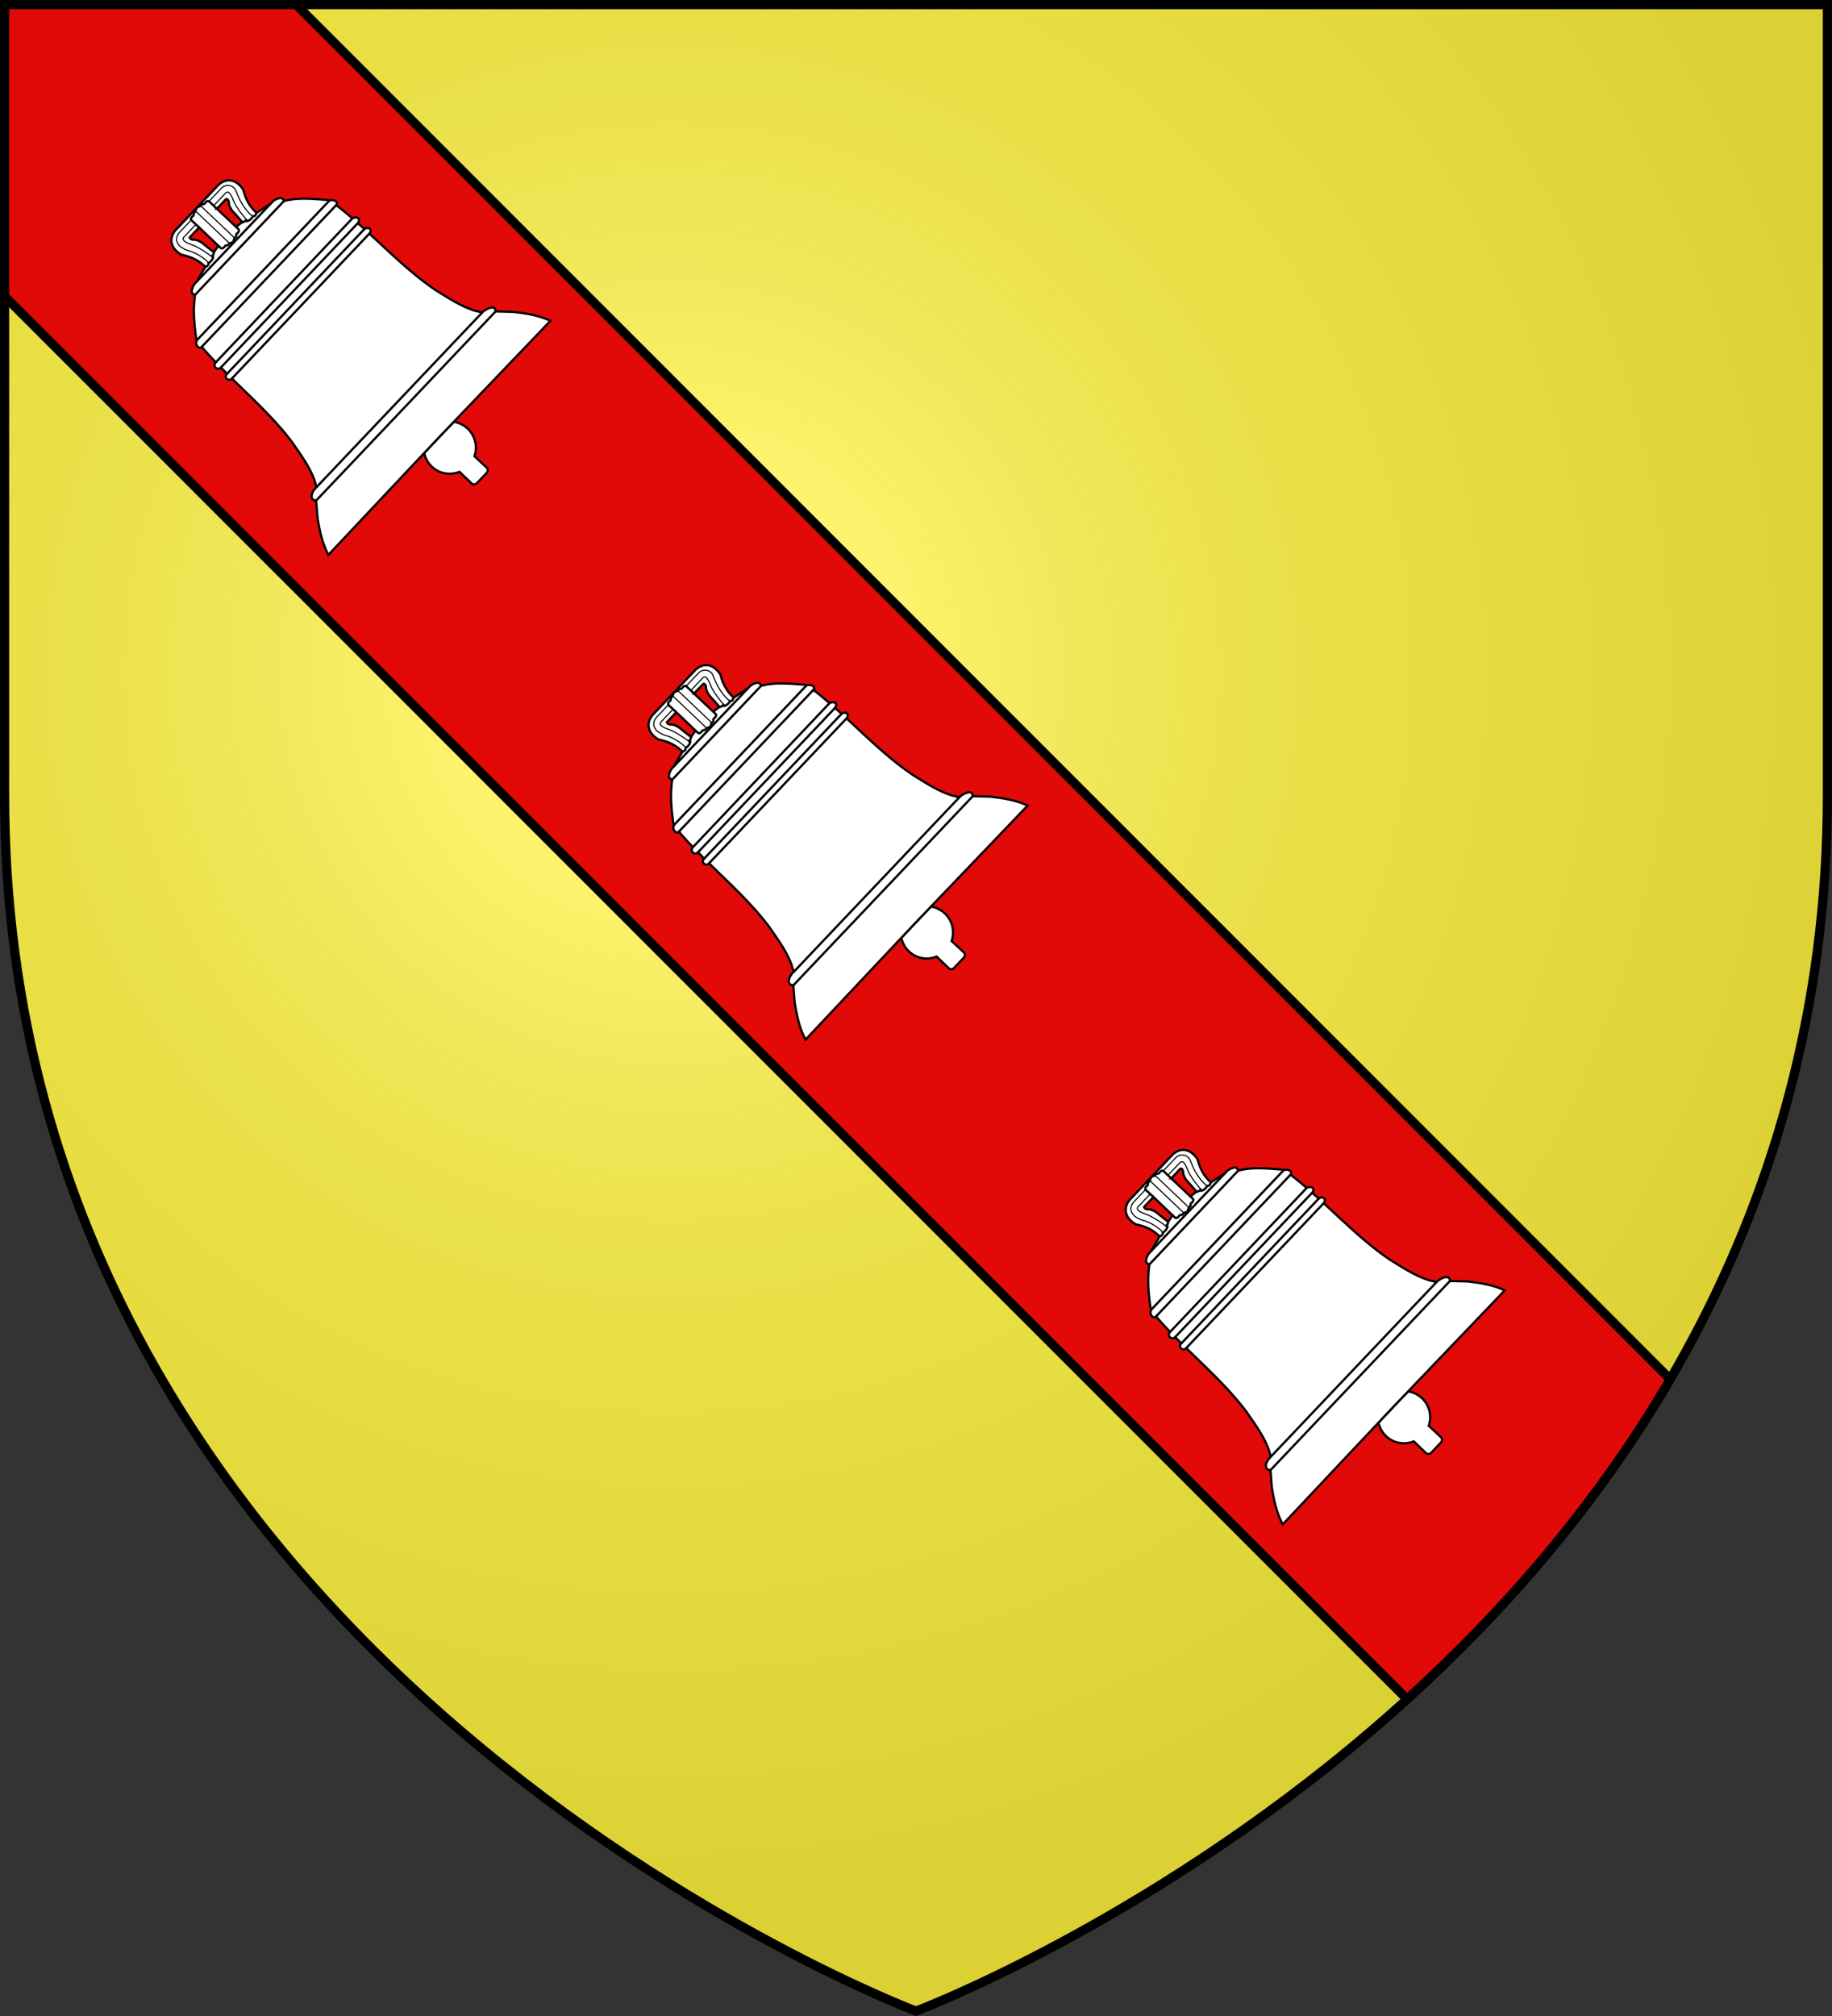 <?xml version="1.0" encoding="UTF-8" standalone="no"?>
<svg
   width="600"
   height="660"
   viewBox="-300 -300 600 660"
   version="1.1"
   id="svg7"
   sodipodi:docname="De Chambaran.svg"
   inkscape:version="1.3.2 (091e20e, 2023-11-25, custom)"
   inkscape:export-filename="De Chambaran.jpg"
   inkscape:export-xdpi="96"
   inkscape:export-ydpi="96"
   xmlns:inkscape="http://www.inkscape.org/namespaces/inkscape"
   xmlns:sodipodi="http://sodipodi.sourceforge.net/DTD/sodipodi-0.dtd"
   xmlns:xlink="http://www.w3.org/1999/xlink"
   xmlns="http://www.w3.org/2000/svg"
   xmlns:svg="http://www.w3.org/2000/svg">
  <rect x="-300" y="-300" width="600" height="660" fill="#333333" stroke="none"/>
  <sodipodi:namedview
     id="namedview7"
     pagecolor="#ffffff"
     bordercolor="#000000"
     borderopacity="0.25"
     inkscape:showpageshadow="2"
     inkscape:pageopacity="0.0"
     inkscape:pagecheckerboard="0"
     inkscape:deskcolor="#d1d1d1"
     inkscape:zoom="1.2318182"
     inkscape:cx="300.7749"
     inkscape:cy="330"
     inkscape:window-width="1920"
     inkscape:window-height="1009"
     inkscape:window-x="2818"
     inkscape:window-y="-7"
     inkscape:window-maximized="1"
     inkscape:current-layer="layer1"
     showguides="true" />
  <defs
     id="defs4">
    <radialGradient
       id="b"
       cx="-80"
       cy="-80"
       r="405"
       gradientUnits="userSpaceOnUse">
      <stop
         offset="0"
         style="stop-color:#fff;stop-opacity:0.31"
         id="stop1" />
      <stop
         offset=".19"
         style="stop-color:#fff;stop-opacity:0.25"
         id="stop2" />
      <stop
         offset=".6"
         style="stop-color:#6b6b6b;stop-opacity:0.125"
         id="stop3" />
      <stop
         offset="1"
         style="stop-color:#000;stop-opacity:0.125"
         id="stop4" />
    </radialGradient>
    <clipPath
       id="clipPath4">
      <path
         id="a"
         d="M-298.5-298.5h597V-40C298.5 246.2 0 358.39 0 358.39S-298.5 246.2-298.5-40z" />
    </clipPath>
  </defs>
  <g
     inkscape:groupmode="layer"
     id="layer1"
     inkscape:label="Gabarit"
     style="display:inline">
    <g
       id="g4"
       sodipodi:insensitive="true">
      <use
         xlink:href="#a"
         fill="#e20909"
         id="use4"
         style="fill:#fcef3c;fill-opacity:1" />
    </g>
    <g
       id="g5" />
    <g
       id="g6">
      <use
         xlink:href="#a"
         fill="url(#b)"
         id="use5" />
    </g>
    <g
       id="g7"
       sodipodi:insensitive="true"
       style="display:inline">
      <use
         xlink:href="#a"
         style="fill:none;stroke:#000000;stroke-width:3"
         id="use6" />
    </g>
  </g>
  <g
     inkscape:groupmode="layer"
     id="layer5"
     inkscape:label="Pieces">
    <path
       d="m -298.5,-298.5 v 95.469 L 160.812,256.281 C 192.063,227.919 222.636,193.222 247,151.531 L -203.031,-298.5 Z"
       style="fill:#e20909;fill-opacity:1;stroke:#000000;stroke-width:3"
       id="path1" />
  </g>
  <g
     inkscape:groupmode="layer"
     id="layer4"
     inkscape:label="Meubles"
     sodipodi:insensitive="true">
    <g
       id="g13"
       transform="translate(2.528,0.781)">
      <g
         id="g4-0"
         transform="matrix(0.168,-0.177,0.177,0.168,-274.9,-194.503)"
         inkscape:label="Cloche 3">
        <path
           style="fill:#ffffff;fill-opacity:1;stroke:#000000;stroke-width:3;stroke-miterlimit:4;stroke-dasharray:none;stroke-opacity:1"
           d="m 217.898,449.271 -28.779,0.12 a 34.561,34.561 0 0 0 -6.26,19.894 c 0,14.218 8.348,26.254 20.524,31.746 l -0.137,22.723 c 0,2.647 2.416,4.777 5.416,4.777 h 18.475 c 3,0 5.414,-2.13 5.414,-4.777 l -0.18,-22.543 c 12.043,-5.4 20.566,-17.674 20.566,-31.926 0,-7.377 -2.299,-14.213 -6.216,-19.894 z"
           id="path1-6" />
        <path
           style="fill:#ffffff;fill-opacity:1;fill-rule:evenodd;stroke:#000000;stroke-width:3;stroke-linecap:butt;stroke-linejoin:miter;stroke-miterlimit:4;stroke-dasharray:none;stroke-opacity:1"
           d="m 175.176,1.5 c -16.662,1.963 -20.633,15.044 -17.514,28.455 6.92,11.046 10.454,21.15 10.305,34.496 a 1885.09,1885.09 0 0 0 -20.54,4.783 c -0.558,0.115 -1.032,0.282 -1.536,0.43 h -4.174 c -3,0 -11.414,3.317 -11.414,6.316 0,1.772 0.16,3.322 0.896,4.31 -14.303,10.38 -24.175,19.979 -41.103,41.026 -0.47,0.747 -0.816,1.638 -1.114,2.58 -6.897,1.699 -7.291,10.808 -2.408,10.903 h 0.508 c -0.166,0.95 -0.316,1.923 -0.572,2.734 -0.818,8.404 -1.342,16.817 -1.746,25.233 -7.574,0.094 -6.407,9.601 -0.967,9.728 h 0.6 c -0.136,3.94 -0.286,7.874 -0.372,11.813 -7.64,-0.187 -5.844,8.943 -0.865,9.105 h 0.744 c -0.597,39.593 0.133,79.072 -6.37,117.684 -4.06,18.962 -7.452,38.96 -16.48,56.982 -1.625,2.499 -3.07,5.361 -4.618,8.014 h -0.875 c -7.212,-0.501 -19.191,3.9 -12.586,12.045 l -15.467,17.16 C 17.156,419.05 7.302,432.81 1.5,450.172 c 72.376,-0.3 144.752,-0.6 216.398,-0.9 71.647,0.3 144.023,0.6 216.399,0.9 -5.802,-17.362 -15.655,-31.122 -26.006,-44.875 l -15.469,-17.16 c 7.168,-6.998 -6.451,-11.724 -12.586,-12.045 h -0.873 c -1.549,-2.653 -2.993,-5.515 -4.619,-8.014 -9.027,-18.022 -12.418,-38.02 -16.478,-56.982 -6.504,-38.612 -5.774,-78.09 -6.371,-117.684 h 0.744 c 7.272,-1.67 4.533,-8.304 -0.866,-9.105 -0.085,-3.939 -0.235,-7.874 -0.37,-11.813 h 0.599 c 7.7,-1.613 4.39,-8.33 -0.969,-9.728 -0.404,-8.416 -0.929,-16.83 -1.746,-25.233 -0.256,-0.81 -0.406,-1.784 -0.572,-2.734 h 0.508 c 6.57,-1.154 1.508,-9.836 -2.387,-10.834 -0.302,-0.969 -0.653,-1.884 -1.135,-2.649 -16.956,-21.081 -25.959,-31.481 -41.004,-41.177 0.647,-0.992 0.8,-2.473 0.8,-4.159 0,-3 -8.417,-6.316 -11.417,-6.316 h -4.201 c -0.496,-0.148 -0.96,-0.317 -1.51,-0.43 -5.9,-1.407 -13.06,-3.088 -20.539,-4.783 -0.15,-13.346 3.385,-23.45 10.305,-34.496 3.12,-13.411 -0.85,-26.492 -17.512,-28.455 z m 8.625,20.463 c 0.26,-0.009 0.546,0.004 0.861,0.04 h 15.97 c 0.014,11.996 -0.167,23.504 -0.097,35.737 -4.024,0.472 -7.97,0.99 -10.428,1.446 -0.292,-3.393 -1.335,-13.389 -1.43,-16.795 -0.245,-4.547 -1.325,-9.856 -4.404,-13.692 -2.268,-1.673 -4.371,-6.607 -0.472,-6.736 z m 51.363,0.04 h 15.97 c 5.041,-0.583 2.81,4.912 0.39,6.696 -3.08,3.836 -4.159,9.145 -4.405,13.692 -0.094,3.406 -1.138,13.402 -1.43,16.795 -3.15,-0.734 -6.754,-1.269 -10.425,-1.704 0.066,-12.136 -0.113,-23.567 -0.1,-35.478 z"
           id="path2" />
        <path
           style="fill:none;stroke:#000000;stroke-width:1.5"
           d="M 223.133,4.685 V 66.04 m -9.91,0 V 4.685 m 21.86,11.345 h 23.834 c 6.343,0.607 1.659,9.755 -1.31,16.502 -3.294,8.532 -4.843,19.272 -5.688,28.34 m 9.044,2.112 c -0.818,-4.069 -0.003,-17.088 5.34,-30.148 2.147,-5.252 4.398,-9.37 4.9,-11.859 1.192,-5.9 -3.643,-13.554 -11.714,-13.554 h -24.377 m -34.752,0 h -24.051 c -8.03,0.946 -11.584,6.347 -11.715,12.917 -0.04,2.055 0.847,7.77 3.479,12.496 5.591,10.035 7.737,25.392 6.762,30.148 m 9.023,-1.788 c -0.97,-9.658 -2.972,-19.762 -5.747,-27.826 -1.154,-3.286 -8.568,-16.964 -1.23,-17.34 h 23.377"
           id="path3" />
        <path
           style="fill:none;fill-opacity:1;fill-rule:evenodd;stroke:#000000;stroke-width:3;stroke-linecap:butt;stroke-linejoin:miter;stroke-miterlimit:4;stroke-dasharray:none;stroke-opacity:1"
           d="m 200.633,22.004 c -0.017,-1.429 -0.185,-12.84 -0.17,-14.327 0.518,-2.934 4.264,-2.455 6.485,-2.236 1.555,-0.438 2.422,-2.847 4.633,-1.902 2.344,0.347 3.874,-1.878 6.214,-2.036 2.341,0.158 3.871,2.383 6.215,2.036 2.211,-0.945 3.078,1.464 4.633,1.902 2.221,-0.22 5.967,-0.698 6.485,2.236 0.091,1.574 -0.018,12.82 0.036,14.327 M 200.57,57.73 a 200.71,200.71 0 0 0 -0.004,4.373 c 0.518,2.935 4.264,2.455 6.486,2.236 1.554,0.438 2.421,2.847 4.633,1.902 2.343,-0.347 3.873,1.878 6.214,2.036 2.34,-0.158 3.87,-2.383 6.214,-2.036 2.211,0.945 3.078,-1.464 4.633,-1.902 2.222,0.22 5.968,0.699 6.486,-2.236 0.09,-1.573 0.163,-3.113 0.217,-4.62 m -67.482,6.968 c 2.164,0.668 4.244,2.303 6.745,-0.522 3.746,1.543 9.67,0.047 10.462,-1.472 -2.707,-2.969 1.526,-0.009 4.933,-3.271 m 55.582,0 c 3.408,3.263 7.642,0.302 4.935,3.271 0.79,1.52 6.716,3.015 10.462,1.472 2.5,2.825 4.58,1.19 6.744,0.522 M 84.025,184.307 h 267.748 m 0.122,9.105 H 83.905 m 0.859,-30.646 h 266.27 m 0.368,9.728 H 84.396 m 4.586,-48.598 257.854,0.069 m 1.879,10.834 H 87.082 M 56.436,376.092 h 322.927 m 13.46,12.045 H 42.974 M 145.89,69.664 h 143.988 m 14.818,10.475 -173.498,0.15"
           id="path4" />
      </g>
      <g
         id="g8"
         transform="matrix(0.168,-0.177,0.177,0.168,-118.627,-35.795)"
         inkscape:label="Cloche 2">
        <path
           style="fill:#ffffff;fill-opacity:1;stroke:#000000;stroke-width:3;stroke-miterlimit:4;stroke-dasharray:none;stroke-opacity:1"
           d="m 217.898,449.271 -28.779,0.12 a 34.561,34.561 0 0 0 -6.26,19.894 c 0,14.218 8.348,26.254 20.524,31.746 l -0.137,22.723 c 0,2.647 2.416,4.777 5.416,4.777 h 18.475 c 3,0 5.414,-2.13 5.414,-4.777 l -0.18,-22.543 c 12.043,-5.4 20.566,-17.674 20.566,-31.926 0,-7.377 -2.299,-14.213 -6.216,-19.894 z"
           id="path5" />
        <path
           style="fill:#ffffff;fill-opacity:1;fill-rule:evenodd;stroke:#000000;stroke-width:3;stroke-linecap:butt;stroke-linejoin:miter;stroke-miterlimit:4;stroke-dasharray:none;stroke-opacity:1"
           d="m 175.176,1.5 c -16.662,1.963 -20.633,15.044 -17.514,28.455 6.92,11.046 10.454,21.15 10.305,34.496 a 1885.09,1885.09 0 0 0 -20.54,4.783 c -0.558,0.115 -1.032,0.282 -1.536,0.43 h -4.174 c -3,0 -11.414,3.317 -11.414,6.316 0,1.772 0.16,3.322 0.896,4.31 -14.303,10.38 -24.175,19.979 -41.103,41.026 -0.47,0.747 -0.816,1.638 -1.114,2.58 -6.897,1.699 -7.291,10.808 -2.408,10.903 h 0.508 c -0.166,0.95 -0.316,1.923 -0.572,2.734 -0.818,8.404 -1.342,16.817 -1.746,25.233 -7.574,0.094 -6.407,9.601 -0.967,9.728 h 0.6 c -0.136,3.94 -0.286,7.874 -0.372,11.813 -7.64,-0.187 -5.844,8.943 -0.865,9.105 h 0.744 c -0.597,39.593 0.133,79.072 -6.37,117.684 -4.06,18.962 -7.452,38.96 -16.48,56.982 -1.625,2.499 -3.07,5.361 -4.618,8.014 h -0.875 c -7.212,-0.501 -19.191,3.9 -12.586,12.045 l -15.467,17.16 C 17.156,419.05 7.302,432.81 1.5,450.172 c 72.376,-0.3 144.752,-0.6 216.398,-0.9 71.647,0.3 144.023,0.6 216.399,0.9 -5.802,-17.362 -15.655,-31.122 -26.006,-44.875 l -15.469,-17.16 c 7.168,-6.998 -6.451,-11.724 -12.586,-12.045 h -0.873 c -1.549,-2.653 -2.993,-5.515 -4.619,-8.014 -9.027,-18.022 -12.418,-38.02 -16.478,-56.982 -6.504,-38.612 -5.774,-78.09 -6.371,-117.684 h 0.744 c 7.272,-1.67 4.533,-8.304 -0.866,-9.105 -0.085,-3.939 -0.235,-7.874 -0.37,-11.813 h 0.599 c 7.7,-1.613 4.39,-8.33 -0.969,-9.728 -0.404,-8.416 -0.929,-16.83 -1.746,-25.233 -0.256,-0.81 -0.406,-1.784 -0.572,-2.734 h 0.508 c 6.57,-1.154 1.508,-9.836 -2.387,-10.834 -0.302,-0.969 -0.653,-1.884 -1.135,-2.649 -16.956,-21.081 -25.959,-31.481 -41.004,-41.177 0.647,-0.992 0.8,-2.473 0.8,-4.159 0,-3 -8.417,-6.316 -11.417,-6.316 h -4.201 c -0.496,-0.148 -0.96,-0.317 -1.51,-0.43 -5.9,-1.407 -13.06,-3.088 -20.539,-4.783 -0.15,-13.346 3.385,-23.45 10.305,-34.496 3.12,-13.411 -0.85,-26.492 -17.512,-28.455 z m 8.625,20.463 c 0.26,-0.009 0.546,0.004 0.861,0.04 h 15.97 c 0.014,11.996 -0.167,23.504 -0.097,35.737 -4.024,0.472 -7.97,0.99 -10.428,1.446 -0.292,-3.393 -1.335,-13.389 -1.43,-16.795 -0.245,-4.547 -1.325,-9.856 -4.404,-13.692 -2.268,-1.673 -4.371,-6.607 -0.472,-6.736 z m 51.363,0.04 h 15.97 c 5.041,-0.583 2.81,4.912 0.39,6.696 -3.08,3.836 -4.159,9.145 -4.405,13.692 -0.094,3.406 -1.138,13.402 -1.43,16.795 -3.15,-0.734 -6.754,-1.269 -10.425,-1.704 0.066,-12.136 -0.113,-23.567 -0.1,-35.478 z"
           id="path6" />
        <path
           style="fill:none;stroke:#000000;stroke-width:1.5"
           d="M 223.133,4.685 V 66.04 m -9.91,0 V 4.685 m 21.86,11.345 h 23.834 c 6.343,0.607 1.659,9.755 -1.31,16.502 -3.294,8.532 -4.843,19.272 -5.688,28.34 m 9.044,2.112 c -0.818,-4.069 -0.003,-17.088 5.34,-30.148 2.147,-5.252 4.398,-9.37 4.9,-11.859 1.192,-5.9 -3.643,-13.554 -11.714,-13.554 h -24.377 m -34.752,0 h -24.051 c -8.03,0.946 -11.584,6.347 -11.715,12.917 -0.04,2.055 0.847,7.77 3.479,12.496 5.591,10.035 7.737,25.392 6.762,30.148 m 9.023,-1.788 c -0.97,-9.658 -2.972,-19.762 -5.747,-27.826 -1.154,-3.286 -8.568,-16.964 -1.23,-17.34 h 23.377"
           id="path7" />
        <path
           style="fill:none;fill-opacity:1;fill-rule:evenodd;stroke:#000000;stroke-width:3;stroke-linecap:butt;stroke-linejoin:miter;stroke-miterlimit:4;stroke-dasharray:none;stroke-opacity:1"
           d="m 200.633,22.004 c -0.017,-1.429 -0.185,-12.84 -0.17,-14.327 0.518,-2.934 4.264,-2.455 6.485,-2.236 1.555,-0.438 2.422,-2.847 4.633,-1.902 2.344,0.347 3.874,-1.878 6.214,-2.036 2.341,0.158 3.871,2.383 6.215,2.036 2.211,-0.945 3.078,1.464 4.633,1.902 2.221,-0.22 5.967,-0.698 6.485,2.236 0.091,1.574 -0.018,12.82 0.036,14.327 M 200.57,57.73 a 200.71,200.71 0 0 0 -0.004,4.373 c 0.518,2.935 4.264,2.455 6.486,2.236 1.554,0.438 2.421,2.847 4.633,1.902 2.343,-0.347 3.873,1.878 6.214,2.036 2.34,-0.158 3.87,-2.383 6.214,-2.036 2.211,0.945 3.078,-1.464 4.633,-1.902 2.222,0.22 5.968,0.699 6.486,-2.236 0.09,-1.573 0.163,-3.113 0.217,-4.62 m -67.482,6.968 c 2.164,0.668 4.244,2.303 6.745,-0.522 3.746,1.543 9.67,0.047 10.462,-1.472 -2.707,-2.969 1.526,-0.009 4.933,-3.271 m 55.582,0 c 3.408,3.263 7.642,0.302 4.935,3.271 0.79,1.52 6.716,3.015 10.462,1.472 2.5,2.825 4.58,1.19 6.744,0.522 M 84.025,184.307 h 267.748 m 0.122,9.105 H 83.905 m 0.859,-30.646 h 266.27 m 0.368,9.728 H 84.396 m 4.586,-48.598 257.854,0.069 m 1.879,10.834 H 87.082 M 56.436,376.092 h 322.927 m 13.46,12.045 H 42.974 M 145.89,69.664 h 143.988 m 14.818,10.475 -173.498,0.15"
           id="path8" />
      </g>
      <g
         id="g12"
         transform="matrix(0.168,-0.177,0.177,0.168,37.646,122.914)"
         inkscape:label="Cloche 1">
        <path
           style="fill:#ffffff;fill-opacity:1;stroke:#000000;stroke-width:3;stroke-miterlimit:4;stroke-dasharray:none;stroke-opacity:1"
           d="m 217.898,449.271 -28.779,0.12 a 34.561,34.561 0 0 0 -6.26,19.894 c 0,14.218 8.348,26.254 20.524,31.746 l -0.137,22.723 c 0,2.647 2.416,4.777 5.416,4.777 h 18.475 c 3,0 5.414,-2.13 5.414,-4.777 l -0.18,-22.543 c 12.043,-5.4 20.566,-17.674 20.566,-31.926 0,-7.377 -2.299,-14.213 -6.216,-19.894 z"
           id="path9" />
        <path
           style="fill:#ffffff;fill-opacity:1;fill-rule:evenodd;stroke:#000000;stroke-width:3;stroke-linecap:butt;stroke-linejoin:miter;stroke-miterlimit:4;stroke-dasharray:none;stroke-opacity:1"
           d="m 175.176,1.5 c -16.662,1.963 -20.633,15.044 -17.514,28.455 6.92,11.046 10.454,21.15 10.305,34.496 a 1885.09,1885.09 0 0 0 -20.54,4.783 c -0.558,0.115 -1.032,0.282 -1.536,0.43 h -4.174 c -3,0 -11.414,3.317 -11.414,6.316 0,1.772 0.16,3.322 0.896,4.31 -14.303,10.38 -24.175,19.979 -41.103,41.026 -0.47,0.747 -0.816,1.638 -1.114,2.58 -6.897,1.699 -7.291,10.808 -2.408,10.903 h 0.508 c -0.166,0.95 -0.316,1.923 -0.572,2.734 -0.818,8.404 -1.342,16.817 -1.746,25.233 -7.574,0.094 -6.407,9.601 -0.967,9.728 h 0.6 c -0.136,3.94 -0.286,7.874 -0.372,11.813 -7.64,-0.187 -5.844,8.943 -0.865,9.105 h 0.744 c -0.597,39.593 0.133,79.072 -6.37,117.684 -4.06,18.962 -7.452,38.96 -16.48,56.982 -1.625,2.499 -3.07,5.361 -4.618,8.014 h -0.875 c -7.212,-0.501 -19.191,3.9 -12.586,12.045 l -15.467,17.16 C 17.156,419.05 7.302,432.81 1.5,450.172 c 72.376,-0.3 144.752,-0.6 216.398,-0.9 71.647,0.3 144.023,0.6 216.399,0.9 -5.802,-17.362 -15.655,-31.122 -26.006,-44.875 l -15.469,-17.16 c 7.168,-6.998 -6.451,-11.724 -12.586,-12.045 h -0.873 c -1.549,-2.653 -2.993,-5.515 -4.619,-8.014 -9.027,-18.022 -12.418,-38.02 -16.478,-56.982 -6.504,-38.612 -5.774,-78.09 -6.371,-117.684 h 0.744 c 7.272,-1.67 4.533,-8.304 -0.866,-9.105 -0.085,-3.939 -0.235,-7.874 -0.37,-11.813 h 0.599 c 7.7,-1.613 4.39,-8.33 -0.969,-9.728 -0.404,-8.416 -0.929,-16.83 -1.746,-25.233 -0.256,-0.81 -0.406,-1.784 -0.572,-2.734 h 0.508 c 6.57,-1.154 1.508,-9.836 -2.387,-10.834 -0.302,-0.969 -0.653,-1.884 -1.135,-2.649 -16.956,-21.081 -25.959,-31.481 -41.004,-41.177 0.647,-0.992 0.8,-2.473 0.8,-4.159 0,-3 -8.417,-6.316 -11.417,-6.316 h -4.201 c -0.496,-0.148 -0.96,-0.317 -1.51,-0.43 -5.9,-1.407 -13.06,-3.088 -20.539,-4.783 -0.15,-13.346 3.385,-23.45 10.305,-34.496 3.12,-13.411 -0.85,-26.492 -17.512,-28.455 z m 8.625,20.463 c 0.26,-0.009 0.546,0.004 0.861,0.04 h 15.97 c 0.014,11.996 -0.167,23.504 -0.097,35.737 -4.024,0.472 -7.97,0.99 -10.428,1.446 -0.292,-3.393 -1.335,-13.389 -1.43,-16.795 -0.245,-4.547 -1.325,-9.856 -4.404,-13.692 -2.268,-1.673 -4.371,-6.607 -0.472,-6.736 z m 51.363,0.04 h 15.97 c 5.041,-0.583 2.81,4.912 0.39,6.696 -3.08,3.836 -4.159,9.145 -4.405,13.692 -0.094,3.406 -1.138,13.402 -1.43,16.795 -3.15,-0.734 -6.754,-1.269 -10.425,-1.704 0.066,-12.136 -0.113,-23.567 -0.1,-35.478 z"
           id="path10" />
        <path
           style="fill:none;stroke:#000000;stroke-width:1.5"
           d="M 223.133,4.685 V 66.04 m -9.91,0 V 4.685 m 21.86,11.345 h 23.834 c 6.343,0.607 1.659,9.755 -1.31,16.502 -3.294,8.532 -4.843,19.272 -5.688,28.34 m 9.044,2.112 c -0.818,-4.069 -0.003,-17.088 5.34,-30.148 2.147,-5.252 4.398,-9.37 4.9,-11.859 1.192,-5.9 -3.643,-13.554 -11.714,-13.554 h -24.377 m -34.752,0 h -24.051 c -8.03,0.946 -11.584,6.347 -11.715,12.917 -0.04,2.055 0.847,7.77 3.479,12.496 5.591,10.035 7.737,25.392 6.762,30.148 m 9.023,-1.788 c -0.97,-9.658 -2.972,-19.762 -5.747,-27.826 -1.154,-3.286 -8.568,-16.964 -1.23,-17.34 h 23.377"
           id="path11" />
        <path
           style="fill:none;fill-opacity:1;fill-rule:evenodd;stroke:#000000;stroke-width:3;stroke-linecap:butt;stroke-linejoin:miter;stroke-miterlimit:4;stroke-dasharray:none;stroke-opacity:1"
           d="m 200.633,22.004 c -0.017,-1.429 -0.185,-12.84 -0.17,-14.327 0.518,-2.934 4.264,-2.455 6.485,-2.236 1.555,-0.438 2.422,-2.847 4.633,-1.902 2.344,0.347 3.874,-1.878 6.214,-2.036 2.341,0.158 3.871,2.383 6.215,2.036 2.211,-0.945 3.078,1.464 4.633,1.902 2.221,-0.22 5.967,-0.698 6.485,2.236 0.091,1.574 -0.018,12.82 0.036,14.327 M 200.57,57.73 a 200.71,200.71 0 0 0 -0.004,4.373 c 0.518,2.935 4.264,2.455 6.486,2.236 1.554,0.438 2.421,2.847 4.633,1.902 2.343,-0.347 3.873,1.878 6.214,2.036 2.34,-0.158 3.87,-2.383 6.214,-2.036 2.211,0.945 3.078,-1.464 4.633,-1.902 2.222,0.22 5.968,0.699 6.486,-2.236 0.09,-1.573 0.163,-3.113 0.217,-4.62 m -67.482,6.968 c 2.164,0.668 4.244,2.303 6.745,-0.522 3.746,1.543 9.67,0.047 10.462,-1.472 -2.707,-2.969 1.526,-0.009 4.933,-3.271 m 55.582,0 c 3.408,3.263 7.642,0.302 4.935,3.271 0.79,1.52 6.716,3.015 10.462,1.472 2.5,2.825 4.58,1.19 6.744,0.522 M 84.025,184.307 h 267.748 m 0.122,9.105 H 83.905 m 0.859,-30.646 h 266.27 m 0.368,9.728 H 84.396 m 4.586,-48.598 257.854,0.069 m 1.879,10.834 H 87.082 M 56.436,376.092 h 322.927 m 13.46,12.045 H 42.974 M 145.89,69.664 h 143.988 m 14.818,10.475 -173.498,0.15"
           id="path12" />
      </g>
    </g>
  </g>
</svg>
